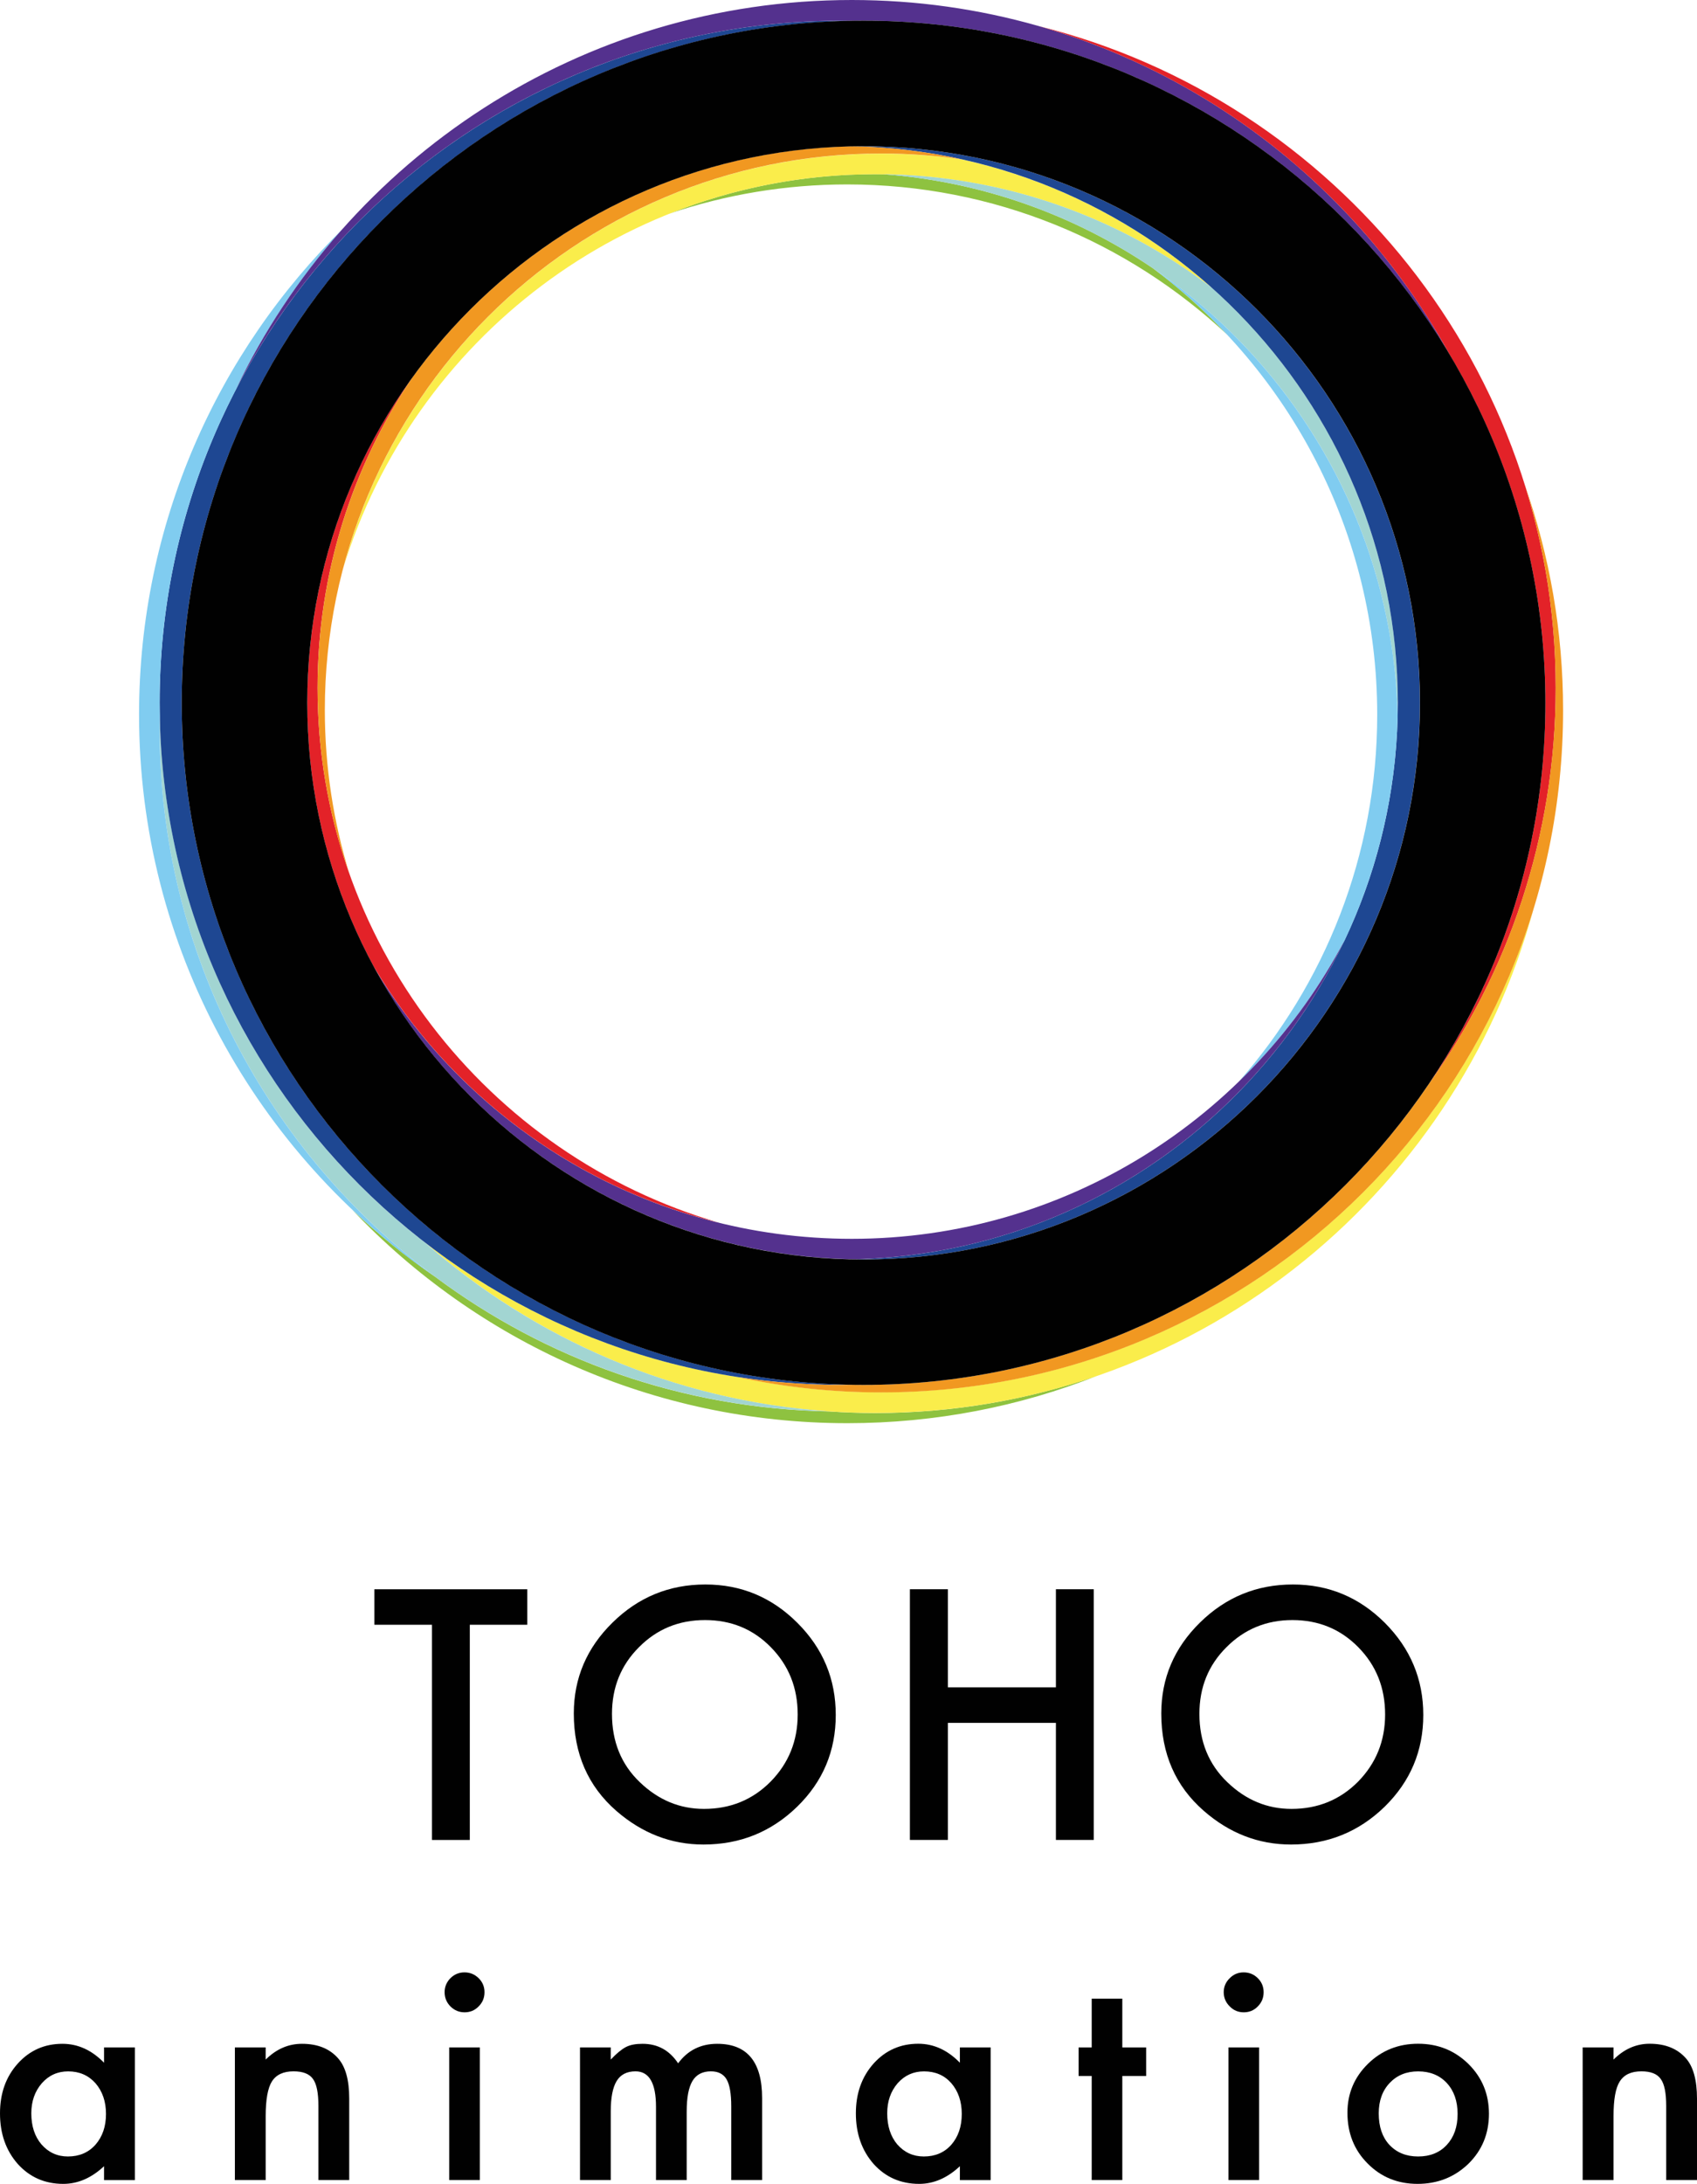 <?xml version="1.0" encoding="utf-8"?>
<!-- Generator: Adobe Illustrator 16.0.0, SVG Export Plug-In . SVG Version: 6.00 Build 0)  -->
<!DOCTYPE svg PUBLIC "-//W3C//DTD SVG 1.1//EN" "http://www.w3.org/Graphics/SVG/1.1/DTD/svg11.dtd">
<svg version="1.1" id="Layer_1" xmlns="http://www.w3.org/2000/svg" xmlns:xlink="http://www.w3.org/1999/xlink" x="0px" y="0px"
	 width="544.184px" height="700px" viewBox="0 0 544.184 700" enable-background="new 0 0 544.184 700" xml:space="preserve">
<g>
	<path fill="#8EC240" d="M265.866,452.402c-47.315-0.871-91.005-16.785-126.415-43.223c-9.377-6.447-18.225-13.594-26.481-21.385
		c39.917,42.084,96.31,68.379,158.75,68.379c28.222,0,55.253-5.348,80.064-15.168c-22.286,7.707-46.218,11.914-71.084,11.914
		C275.71,452.919,270.766,452.732,265.866,452.402"/>
	<path fill="#8EC240" d="M393.495,107.25c-7.263-7.76-15.263-14.908-23.828-21.301C344.665,69,315.161,58.246,283.313,55.841
		l-2.612-0.021c-23.257,0-45.489,4.497-65.88,12.608c17.861-6.029,36.975-9.313,56.899-9.313
		C318.746,59.116,361.605,77.422,393.495,107.25"/>
	<path fill="#FAED4B" d="M110.131,181.927c22.43-72.958,90.383-126.085,170.569-126.085c40.521,0,77.932,13.583,107.916,36.438
		c-22.328-19.964-49.679-34.396-79.889-41.12c-8.527-1.274-17.271-1.928-26.14-1.928
		C200.006,49.231,130.354,105.624,110.131,181.927"/>
	<path fill="#FAED4B" d="M282.588,446.267c-15.768,0-31.143-1.656-45.979-4.887c-37.339-5.723-71.61-20.932-100.235-43.039
		c38.528,33.92,89.077,54.559,144.326,54.559c100.933,0,186.125-68.773,211.154-161.912
		C464.637,380.728,381.145,446.267,282.588,446.267"/>
	<path fill="#A2D5D2" d="M388.678,92.321c-29.343-22.41-65.841-35.899-105.386-36.479c90.705,6.817,162.677,81.692,164.884,173.565
		l0.063-4.133C448.239,172.498,425.219,125.018,388.678,92.321"/>
	<path fill="#A2D5D2" d="M51.254,229.303l-0.063,4.456c0,119.246,95.832,216.361,214.488,218.602
		c-49.397-3.359-94.359-23.227-129.388-54.059C85.557,359.035,52.476,297.991,51.254,229.303"/>
	<path fill="#1E4792" d="M273.357,403.646l3.563,0.063c98.372,0,178.403-80.064,178.403-178.435
		c0-98.392-80.031-178.405-178.403-178.405l-3.563,0.021c96.755,1.886,174.882,81.183,174.882,178.383
		C448.239,322.485,370.112,401.759,273.357,403.646"/>
	<path fill="#1E4792" d="M58.277,225.274c0-119.372,96.195-216.695,215.102-218.59l-3.523-0.064
		c-120.584,0-218.664,98.071-218.664,218.654c0,120.581,98.08,218.632,218.664,218.632l3.523-0.041
		C154.473,441.958,58.277,344.654,58.277,225.274"/>
	<path fill="#80CCF0" d="M370.051,86.229c43.428,32.593,71.586,84.467,71.586,142.816c0,45.119-16.824,86.395-44.517,117.807
		c13.582-13.179,25.123-28.471,34.033-45.377c10.36-21.922,16.422-46.248,17.043-71.891
		C446.788,170.063,416.11,117.631,370.051,86.229"/>
	<path fill="#80CCF0" d="M75.859,124.447c9.003-18.803,20.606-36.095,34.375-51.417c-40.508,39.679-65.643,94.951-65.643,155.994
		c0,74.75,37.66,140.806,94.984,180.279c-53.615-39.906-88.385-103.687-88.385-175.565l0.063-4.455l-0.063-4.03
		C51.191,188.93,60.102,154.617,75.859,124.447"/>
	<path fill="#54318E" d="M465.104,114.088C427.973,46.145,355.855,0,273.149,0C186.195,0,110.981,50.962,75.735,124.634
		C112.234,54.578,185.533,6.62,269.834,6.62l3.523,0.042l3.542-0.042C356.913,6.62,426.999,49.823,465.104,114.088"/>
	<path fill="#54318E" d="M431.153,301.432c-29.9,56.815-89.492,95.646-158.004,95.646c-65.031,0-122.002-34.979-153.218-87.027
		c29.725,54.787,87.316,92.373,153.642,93.574C343.143,402.216,403.016,360.734,431.153,301.432"/>
	<path fill="#E32228" d="M230.652,391.937c-74.336-21.549-128.82-90.215-128.82-171.398c0-36.893,11.252-71.227,30.511-99.707
		c-21.28,29.392-33.815,65.487-33.815,104.442c0,30.635,7.74,59.499,21.426,84.735C144.082,350.332,183.751,380.458,230.652,391.937
		"/>
	<path fill="#E32228" d="M457.894,347.887c25.797-35.889,40.985-79.898,40.985-127.328c0-102.307-70.603-188.391-165.62-212.156
		c56.691,16.254,104.007,54.826,131.784,105.581c19.373,32.593,30.53,70.677,30.53,111.29
		C495.573,270.682,481.67,312.912,457.894,347.887"/>
	<path fill="#F19821" d="M112.078,280.215c-5.127-16.66-7.914-34.313-7.914-52.61c0-98.392,80.053-178.403,178.424-178.403
		c8.868,0,17.612,0.663,26.14,1.937c-11.438-2.57-23.343-4.041-35.517-4.27c-57.903,1.214-109.082,30.087-140.868,73.963
		c-19.259,28.479-30.511,62.814-30.511,99.707C101.832,241.425,105.416,261.565,112.078,280.215"/>
	<path fill="#F19821" d="M488.996,155.548c6.401,20.514,9.862,42.374,9.862,64.99c0,47.45-15.187,91.459-40.985,127.349
		c-39.369,57.894-105.8,96.019-180.974,96.019l-3.119-0.041l-3.946,0.041c-11.302,0-22.41-0.871-33.225-2.484
		c14.805,3.189,30.189,4.889,45.957,4.889c120.582,0,218.675-98.092,218.675-218.685
		C501.241,202.356,496.907,178.103,488.996,155.548"/>
	<path fill="#010101" d="M276.92,6.62c-120.583,0-218.643,98.071-218.643,218.654c0,120.581,98.06,218.632,218.643,218.632
		s218.653-98.051,218.653-218.632C495.573,104.691,397.503,6.62,276.92,6.62 M276.92,403.708
		c-98.379,0-178.393-80.064-178.393-178.435c0-98.392,80.014-178.405,178.393-178.405c98.393,0,178.426,80.013,178.426,178.405
		C455.346,323.645,375.313,403.708,276.92,403.708z"/>
	<polyline fill="#010101" points="150.656,520.785 150.656,589.765 138.525,589.765 138.525,520.785 120.055,520.785 
		120.055,509.408 169.079,509.408 169.079,520.785 150.656,520.785 	"/>
	<path fill="#010101" d="M184.003,549.216c0-11.303,4.149-21.041,12.448-29.156c8.244-8.111,18.154-12.184,29.74-12.184
		c11.492,0,21.311,4.107,29.5,12.291c8.223,8.201,12.314,18.02,12.314,29.533c0,11.527-4.092,21.33-12.373,29.402
		c-8.32,8.088-18.299,12.125-30.049,12.125c-10.355,0-19.665-3.596-27.94-10.781C188.54,572.509,184.003,562.082,184.003,549.216
		 M196.246,549.361c0,8.857,2.945,16.178,8.933,21.891c5.943,5.713,12.802,8.555,20.573,8.555c8.443,0,15.553-2.896,21.34-8.717
		c5.805-5.9,8.708-13.076,8.708-21.529c0-8.578-2.87-15.73-8.583-21.551c-5.702-5.826-12.737-8.729-21.154-8.729
		c-8.367,0-15.435,2.902-21.189,8.729C199.117,533.765,196.246,540.875,196.246,549.361z"/>
	<polyline fill="#010101" points="303.96,540.837 338.604,540.837 338.604,509.398 350.739,509.398 350.739,589.755 
		338.604,589.755 338.604,552.232 303.96,552.232 303.96,589.755 291.781,589.755 291.781,509.398 303.96,509.398 303.96,540.837 	
		"/>
	<path fill="#010101" d="M372.39,549.216c0-11.303,4.146-21.041,12.434-29.156c8.276-8.133,18.197-12.184,29.784-12.184
		c11.438,0,21.252,4.096,29.463,12.279c8.19,8.213,12.34,18.021,12.34,29.545c0,11.527-4.149,21.33-12.383,29.402
		c-8.309,8.088-18.327,12.125-30.042,12.125c-10.393,0-19.715-3.596-27.945-10.781C376.923,572.509,372.39,562.082,372.39,549.216
		 M384.618,549.361c0,8.857,2.988,16.178,8.966,21.891c5.921,5.713,12.792,8.555,20.563,8.555c8.416,0,15.544-2.896,21.336-8.717
		c5.782-5.9,8.686-13.076,8.686-21.529c0-8.588-2.86-15.73-8.578-21.551c-5.708-5.826-12.768-8.729-21.153-8.729
		c-8.319,0-15.393,2.902-21.176,8.729C387.478,533.765,384.618,540.875,384.618,549.361z"/>
	<path fill="#010101" d="M33.365,656.261h9.883v42.523h-9.883v-4.449c-4.054,3.783-8.4,5.664-13.076,5.664
		c-5.881,0-10.723-2.119-14.576-6.363C1.871,689.283,0,683.865,0,677.394c0-6.385,1.871-11.715,5.713-15.973
		c3.822-4.234,8.59-6.32,14.307-6.32c4.967,0,9.389,2.021,13.346,6.063V656.261 M10.04,677.394c0,4.063,1.08,7.396,3.257,9.955
		c2.258,2.578,5.094,3.867,8.463,3.867c3.666,0,6.596-1.246,8.843-3.76c2.251-2.57,3.384-5.85,3.384-9.869
		c0-3.977-1.133-7.275-3.384-9.867c-2.247-2.516-5.155-3.783-8.756-3.783c-3.364,0-6.187,1.268-8.437,3.805
		C11.152,670.365,10.04,673.568,10.04,677.394z"/>
	<path fill="#010101" d="M75.322,656.261h9.873v3.893c3.444-3.396,7.297-5.053,11.641-5.053c4.934,0,8.809,1.506,11.549,4.613
		c2.407,2.686,3.601,6.965,3.601,12.973v26.086h-9.878V675.05c0-4.191-0.568-7.072-1.747-8.684
		c-1.144-1.623-3.214-2.441-6.217-2.441c-3.258,0-5.573,1.066-6.96,3.258c-1.307,2.086-1.988,5.805-1.988,11.115v20.475h-9.873
		V656.261"/>
	<path fill="#010101" d="M142.572,638.548c0-1.719,0.639-3.213,1.858-4.471c1.27-1.248,2.772-1.871,4.503-1.871
		c1.792,0,3.295,0.623,4.564,1.871c1.246,1.225,1.869,2.719,1.869,4.48c0,1.818-0.623,3.311-1.869,4.547
		c-1.226,1.27-2.725,1.904-4.509,1.904c-1.773,0-3.289-0.635-4.559-1.904C143.211,641.869,142.572,640.333,142.572,638.548
		 M144.045,656.261h9.818v42.512h-9.818V656.261z"/>
	<path fill="#010101" d="M185.99,656.261h9.857v3.893c1.893-1.979,3.482-3.291,4.837-4c1.44-0.75,3.215-1.053,5.376-1.053
		c4.815,0,8.619,2.064,11.393,6.256c3.096-4.191,7.287-6.256,12.532-6.256c9.601,0,14.403,5.783,14.403,17.393v26.279h-9.898
		v-23.615c0-4.084-0.506-6.965-1.494-8.662c-0.99-1.688-2.666-2.57-5.031-2.57c-2.666,0-4.666,1.021-5.891,3.055
		c-1.235,2.031-1.871,5.299-1.871,9.813v21.98h-9.844v-23.484c0-7.59-2.193-11.363-6.568-11.363c-2.764,0-4.783,1.021-6.051,3.107
		c-1.258,2.064-1.893,5.311-1.893,9.76v21.98h-9.857V656.261"/>
	<path fill="#010101" d="M307.81,656.261h9.865v42.523h-9.865v-4.449c-4.042,3.783-8.407,5.664-13.05,5.664
		c-5.891,0-10.759-2.119-14.598-6.363c-3.825-4.354-5.707-9.771-5.707-16.242c0-6.385,1.882-11.715,5.707-15.994
		c3.817-4.213,8.59-6.32,14.317-6.32c4.946,0,9.385,2.043,13.33,6.084V656.261 M284.506,677.394c0,4.041,1.073,7.396,3.224,9.955
		c2.278,2.578,5.106,3.867,8.514,3.867c3.633,0,6.589-1.246,8.814-3.76c2.234-2.57,3.354-5.85,3.354-9.869
		c0-3.977-1.119-7.275-3.354-9.867c-2.226-2.537-5.139-3.783-8.75-3.783c-3.355,0-6.192,1.246-8.46,3.805
		C285.6,670.365,284.506,673.568,284.506,677.394z"/>
	<polyline fill="#010101" points="359.896,665.421 359.896,698.773 350.083,698.773 350.083,665.421 345.88,665.421 345.88,656.261 
		350.083,656.261 350.083,640.634 359.896,640.634 359.896,656.261 367.54,656.261 367.54,665.421 359.896,665.421 	"/>
	<path fill="#010101" d="M392.413,638.548c0-1.719,0.656-3.246,1.923-4.471c1.214-1.248,2.731-1.871,4.46-1.871
		c1.784,0,3.32,0.623,4.559,1.871c1.235,1.225,1.858,2.719,1.858,4.48c0,1.818-0.623,3.311-1.858,4.547
		c-1.215,1.27-2.731,1.904-4.505,1.904c-1.782,0-3.3-0.635-4.514-1.904C393.069,641.869,392.413,640.333,392.413,638.548
		 M393.927,656.261h9.825v42.512h-9.825V656.261z"/>
	<path fill="#010101" d="M432.086,677.189c0-6.158,2.192-11.359,6.589-15.682c4.396-4.299,9.771-6.428,16.08-6.428
		c6.34,0,11.705,2.15,16.133,6.482c4.396,4.354,6.579,9.664,6.579,15.982c0,6.365-2.215,11.738-6.622,16.049
		c-4.428,4.244-9.835,6.406-16.285,6.406c-6.384,0-11.726-2.191-16.015-6.547C434.235,689.132,432.086,683.738,432.086,677.189
		 M442.126,677.394c0,4.268,1.116,7.568,3.384,10.063c2.366,2.514,5.407,3.76,9.245,3.76c3.836,0,6.9-1.225,9.201-3.717
		c2.288-2.473,3.46-5.752,3.46-9.912c0-4.127-1.172-7.438-3.46-9.91c-2.322-2.494-5.385-3.74-9.201-3.74
		c-3.751,0-6.805,1.246-9.146,3.74C443.275,670.15,442.126,673.419,442.126,677.394z"/>
	<path fill="#010101" d="M507.519,656.261h9.9v3.893c3.431-3.396,7.3-5.074,11.578-5.074c4.976,0,8.835,1.527,11.606,4.635
		c2.366,2.654,3.58,6.965,3.58,12.973v26.086h-9.877V675.05c0-4.191-0.561-7.072-1.763-8.684c-1.12-1.623-3.183-2.441-6.17-2.441
		c-3.301,0-5.579,1.066-6.965,3.258c-1.344,2.086-1.99,5.805-1.99,11.115v20.475h-9.9V656.261"/>
</g>
</svg>

